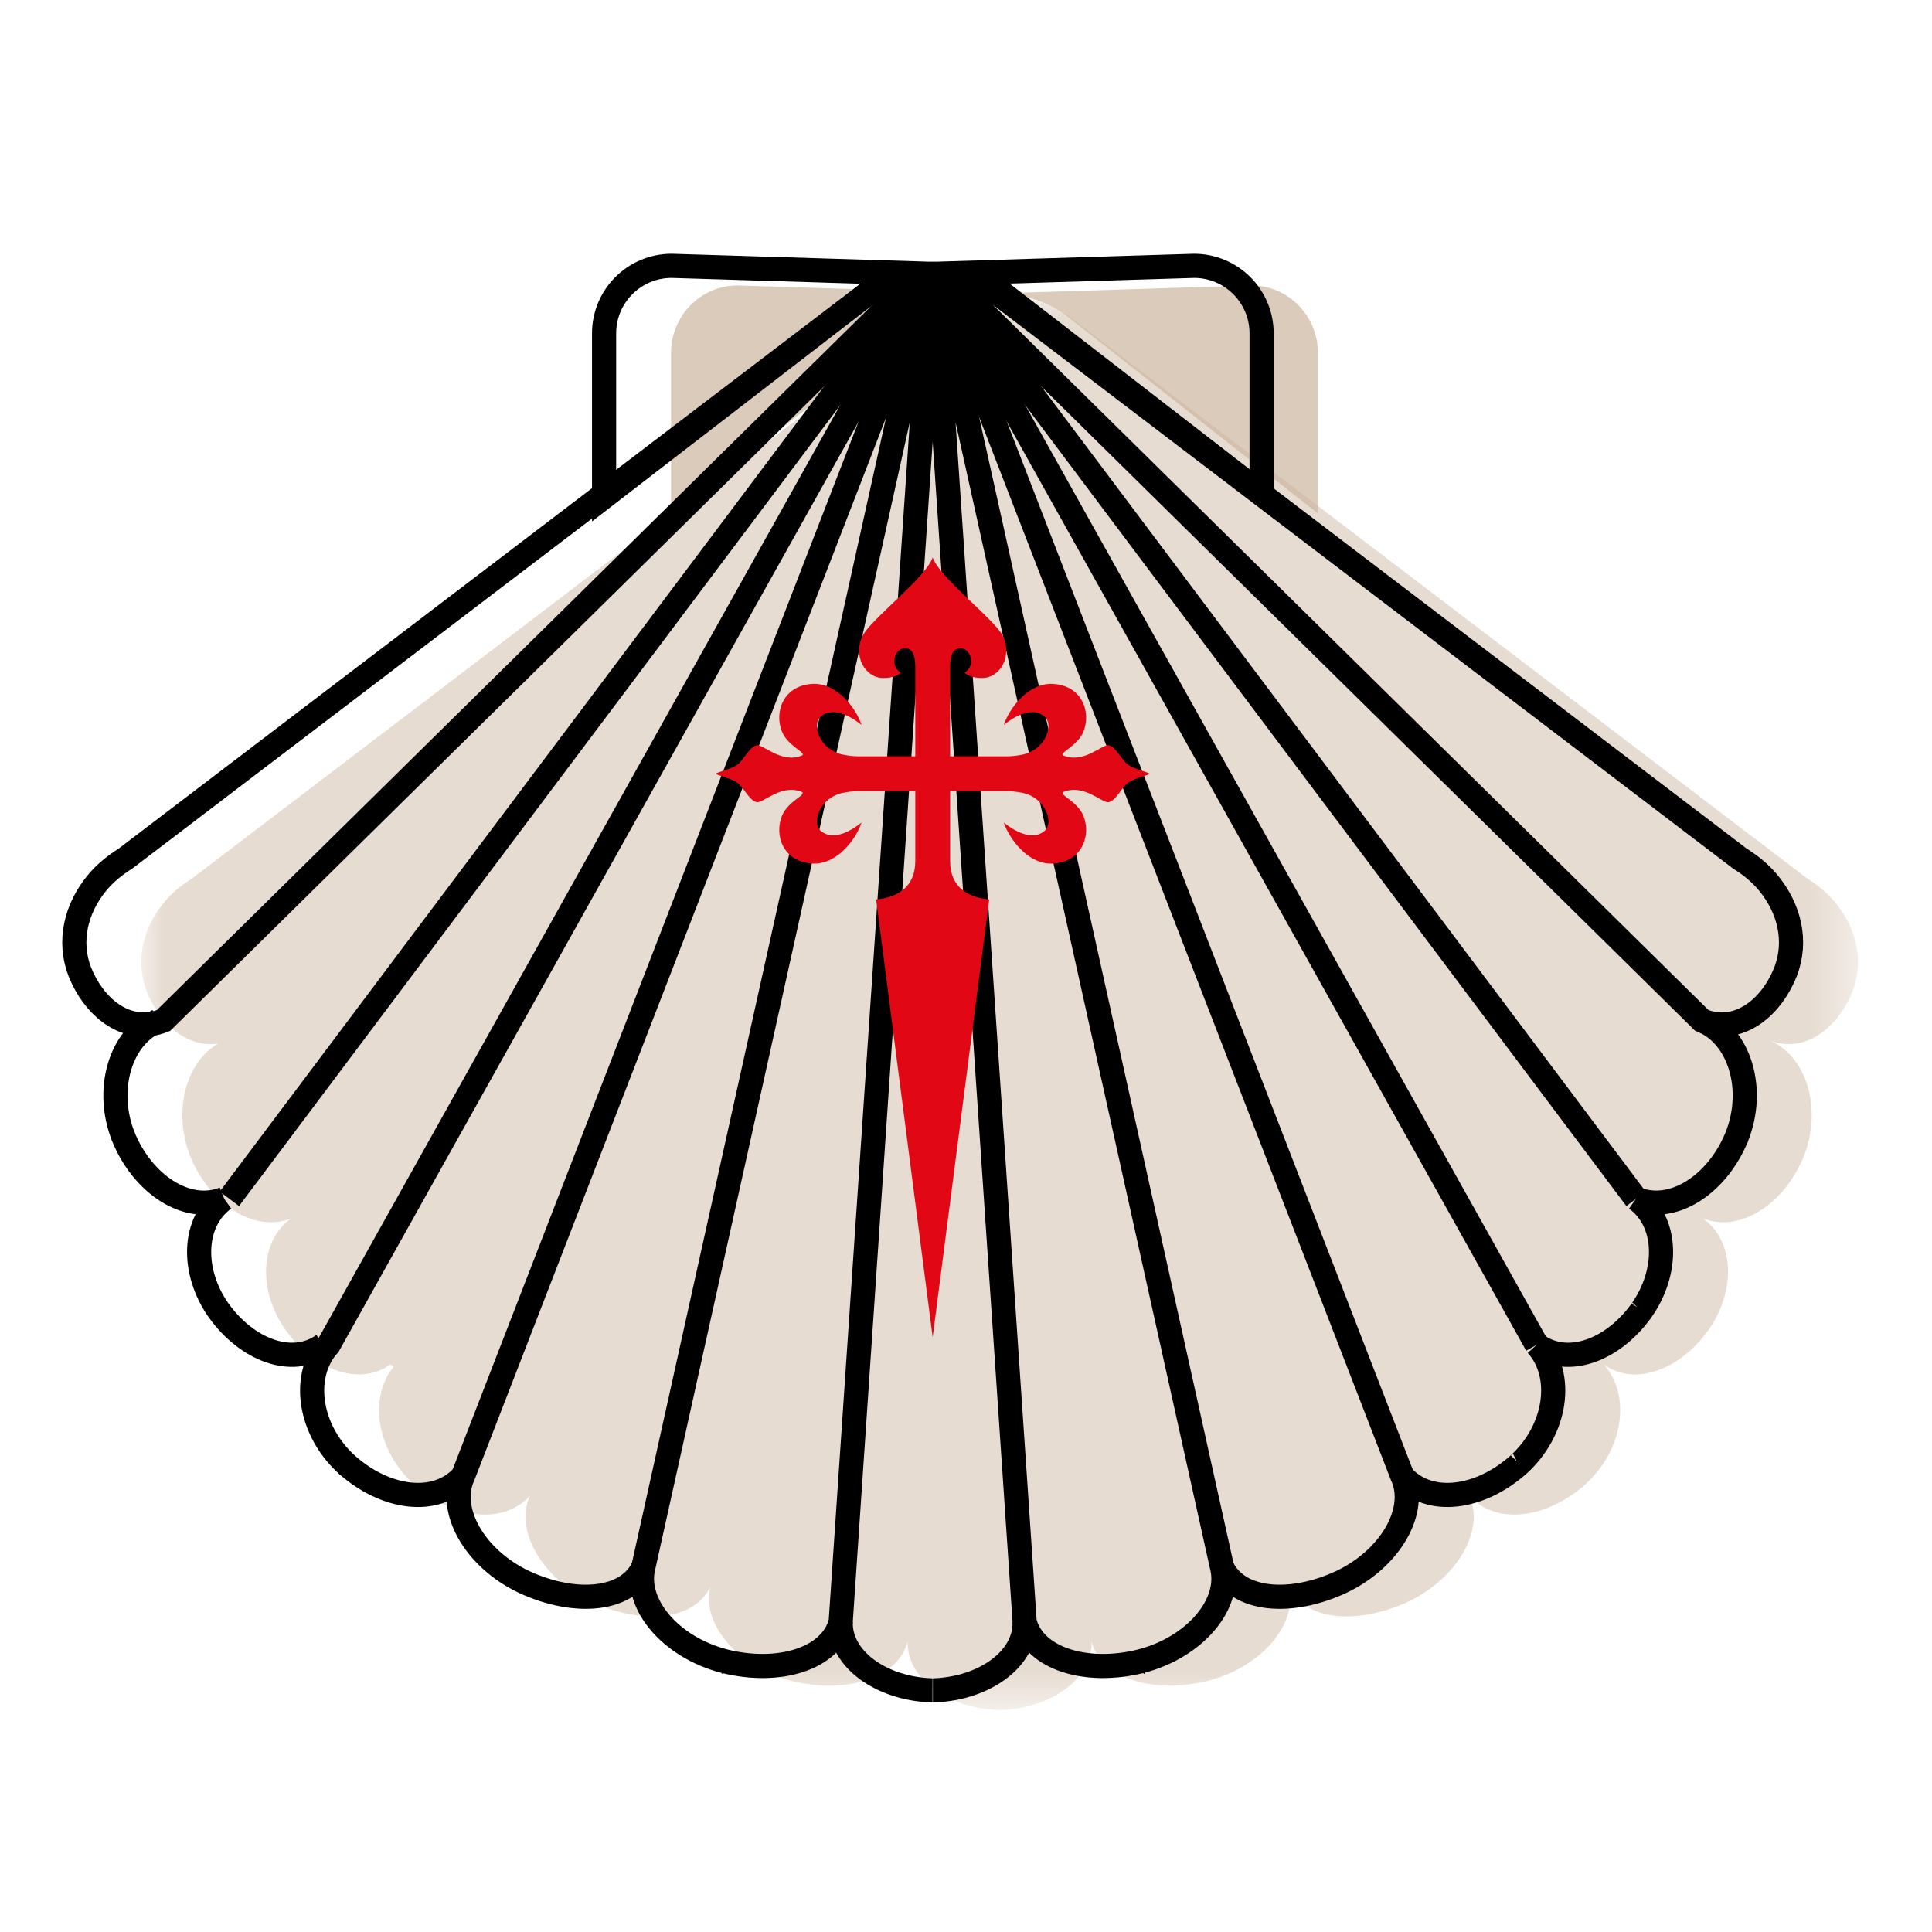 <?xml version="1.0" encoding="UTF-8"?>
<svg width="40px" height="40px" viewBox="0 0 40 40" version="1.1" xmlns="http://www.w3.org/2000/svg" xmlns:xlink="http://www.w3.org/1999/xlink">
    <title>catedral</title>
    <defs>
        <polygon id="path-1" points="0.005 0.037 35.548 0.037 35.548 29.33 0.005 29.33"></polygon>
    </defs>
    <g id="catedral" stroke="none" stroke-width="1" fill="none" fill-rule="evenodd">
        <g id="Group-65" transform="translate(1.52, 5.485)">
            <g id="Group-6" transform="translate(1.4, 0.38)">
                <g id="Group-3" transform="translate(0, 0.21)">
                    <mask id="mask-2" fill="white">
                        <use xlink:href="#path-1"></use>
                    </mask>
                    <g id="Clip-2"></g>
                    <path d="M17.95,0.316 C17.836,0.291 17.715,0.293 17.601,0.317 C17.555,0.327 17.51,0.341 17.467,0.359 L17.532,0.243 C17.558,0.199 17.595,0.165 17.636,0.143 C17.679,0.118 17.727,0.107 17.776,0.107 C17.825,0.107 17.873,0.118 17.917,0.143 C17.958,0.165 17.995,0.199 18.022,0.243 L18.087,0.359 C18.043,0.341 17.997,0.326 17.95,0.316 M35.075,12.607 C34.911,12.409 34.71,12.246 34.492,12.11 L19.161,0.435 C18.737,0.169 18.255,0.037 17.774,0.037 C17.303,0.039 16.832,0.166 16.415,0.421 L10.973,4.618 L10.973,4.562 L1.06,12.11 C0.843,12.246 0.641,12.409 0.478,12.607 C0.039,13.139 -0.127,13.815 0.118,14.45 C0.4,15.155 0.977,15.624 1.6,15.53 C0.936,15.906 0.653,16.92 1.013,17.849 C1.412,18.848 2.338,19.458 3.108,19.151 C2.453,19.618 2.422,20.65 2.991,21.46 L2.999,21.471 C3.579,22.275 4.508,22.642 5.162,22.175 L5.229,22.223 C4.707,22.863 4.876,23.957 5.648,24.655 C6.437,25.359 7.487,25.517 8.054,24.89 C7.729,25.592 8.285,26.597 9.321,27.087 C10.372,27.572 11.461,27.482 11.787,26.773 C11.596,27.536 12.341,28.433 13.46,28.724 C14.591,29.008 15.68,28.675 15.872,27.907 C15.85,28.679 16.704,29.29 17.751,29.329 C17.759,29.33 17.765,29.33 17.773,29.33 L17.78,29.33 C17.788,29.33 17.795,29.33 17.802,29.329 C18.849,29.29 19.702,28.679 19.68,27.907 C19.872,28.675 20.96,29.008 22.092,28.724 C23.21,28.433 23.957,27.536 23.766,26.773 C24.093,27.482 25.182,27.572 26.231,27.087 C27.267,26.597 27.824,25.592 27.499,24.89 C28.066,25.517 29.114,25.359 29.904,24.655 C30.696,23.939 30.853,22.806 30.283,22.175 C30.936,22.641 31.861,22.278 32.442,21.476 C33.023,20.664 32.996,19.621 32.338,19.151 C33.101,19.456 34.02,18.857 34.423,17.87 C34.823,16.871 34.472,15.767 33.703,15.46 C34.412,15.743 35.105,15.255 35.427,14.467 L35.434,14.45 C35.679,13.815 35.514,13.139 35.075,12.607" id="Fill-1" fill="#CBB49C" opacity="0.691" mask="url(#mask-2)"></path>
                </g>
                <path d="M16.327,0.631 L16.357,0.608 C16.774,0.344 17.246,0.211 17.718,0.211 C18.19,0.211 18.663,0.344 19.08,0.608 L24.366,4.766 L24.366,1.444 C24.366,0.671 23.749,0.045 22.99,0.045 L17.775,0.208 C17.757,0.209 17.737,0.209 17.718,0.209 C17.666,0.211 17.615,0.209 17.563,0.208 L12.349,0.045 C11.589,0.045 10.973,0.671 10.973,1.444 L10.973,4.772 L16.305,0.645 C16.313,0.64 16.319,0.636 16.327,0.631" id="Fill-4" fill="#CBB49C" opacity="0.691"></path>
            </g>
            <path d="M34.446,18.033 C34.443,18.039 34.441,18.047 34.437,18.054 C34.837,17.055 34.485,15.95 33.717,15.644" id="Stroke-7" stroke="#000000" stroke-width="0.5"></path>
            <path d="M32.352,19.335 C33.115,19.639 34.033,19.041 34.437,18.054" id="Stroke-9" stroke="#000000" stroke-width="0.5"></path>
            <path d="M32.469,21.643 C32.465,21.649 32.461,21.655 32.456,21.66 C33.037,20.848 33.01,19.805 32.352,19.335" id="Stroke-11" stroke="#000000" stroke-width="0.5"></path>
            <path d="M30.296,22.358 C30.95,22.825 31.875,22.461 32.456,21.66" id="Stroke-13" stroke="#000000" stroke-width="0.5"></path>
            <path d="M29.936,24.824 C29.93,24.83 29.924,24.836 29.918,24.839 C30.71,24.123 30.867,22.989 30.296,22.358" id="Stroke-15" stroke="#000000" stroke-width="0.5"></path>
            <path d="M27.513,25.074 C28.08,25.7 29.128,25.543 29.918,24.839" id="Stroke-17" stroke="#000000" stroke-width="0.5"></path>
            <line x1="22.126" y1="28.921" x2="22.093" y2="28.93" id="Stroke-19" stroke="#000000" stroke-width="0.5"></line>
            <path d="M17.794,29.514 C17.802,29.514 17.808,29.514 17.816,29.512 C18.862,29.473 19.716,28.862 19.694,28.09" id="Stroke-21" stroke="#000000" stroke-width="0.5"></path>
            <path d="M17.65,0.344 C17.742,0.323 17.838,0.323 17.93,0.344" id="Stroke-23" stroke="#000000" stroke-width="0.5"></path>
            <path d="M17.964,0.5 C18.011,0.51 18.057,0.524 18.1,0.542 C18.22,0.59 18.33,0.668 18.419,0.774 L32.352,19.335" id="Stroke-25" stroke="#000000" stroke-width="0.5"></path>
            <path d="M3.229,19.335 L17.162,0.774 C17.251,0.668 17.361,0.59 17.481,0.542" id="Stroke-27" stroke="#000000" stroke-width="0.5"></path>
            <path d="M30.296,22.358 L18.1,0.542 L18.036,0.427 C18.009,0.382 17.972,0.349 17.93,0.326" id="Stroke-29" stroke="#000000" stroke-width="0.5"></path>
            <path d="M8.067,25.074 C7.501,25.7 6.451,25.543 5.662,24.839 C4.89,24.141 4.721,23.046 5.243,22.407 C5.257,22.391 5.27,22.374 5.285,22.358 L17.481,0.542 C17.524,0.524 17.569,0.511 17.615,0.501" id="Stroke-31" stroke="#000000" stroke-width="0.5"></path>
            <path d="M17.481,0.542 L17.545,0.427 C17.572,0.382 17.609,0.349 17.65,0.326" id="Stroke-33" stroke="#000000" stroke-width="0.5"></path>
            <path d="M17.615,0.53 C17.711,0.401 17.866,0.401 17.963,0.529" id="Stroke-35" stroke="#000000" stroke-width="0.5"></path>
            <path d="M1.615,15.743 C1.661,15.705 1.708,15.671 1.757,15.644" id="Stroke-37" stroke="#000000" stroke-width="0.5"></path>
            <path d="M1.035,18.054 L1.027,18.033 C0.667,17.104 0.95,16.089 1.614,15.713" id="Stroke-39" stroke="#000000" stroke-width="0.5"></path>
            <path d="M3.122,19.335 C2.352,19.642 1.426,19.032 1.027,18.033" id="Stroke-41" stroke="#000000" stroke-width="0.5"></path>
            <path d="M5.176,22.358 C4.522,22.826 3.593,22.459 3.013,21.655 L3.004,21.643 C2.436,20.833 2.467,19.802 3.122,19.335" id="Stroke-43" stroke="#000000" stroke-width="0.5"></path>
            <path d="M5.68,24.857 C5.672,24.851 5.664,24.843 5.656,24.836" id="Stroke-45" stroke="#000000" stroke-width="0.5"></path>
            <path d="M11.801,26.957 C11.474,27.665 10.386,27.756 9.335,27.27 C8.299,26.78 7.743,25.775 8.067,25.074 L17.516,0.684 L17.553,0.589 C17.568,0.553 17.589,0.523 17.615,0.501 C17.729,0.476 17.849,0.475 17.963,0.5 C17.989,0.523 18.012,0.553 18.028,0.589 L27.513,25.074 C27.838,25.775 27.281,26.78 26.245,27.27 C25.195,27.756 24.107,27.665 23.78,26.957" id="Stroke-47" stroke="#000000" stroke-width="0.5"></path>
            <path d="M23.78,26.957 C23.971,27.72 23.225,28.616 22.107,28.907 C20.975,29.191 19.886,28.859 19.694,28.09 L17.853,0.89 C17.853,0.886 17.852,0.881 17.851,0.877 C17.834,0.812 17.732,0.816 17.727,0.89 L15.886,28.09 C15.694,28.859 14.606,29.191 13.475,28.907 C12.356,28.616 11.61,27.72 11.801,26.957 L17.614,0.759 C17.617,0.748 17.62,0.737 17.625,0.727 C17.691,0.576 17.924,0.586 17.966,0.759 L17.985,0.847 L23.78,26.957 Z" id="Stroke-49" stroke="#000000" stroke-width="0.5"></path>
            <line x1="13.518" y1="28.93" x2="13.485" y2="28.921" id="Stroke-51" stroke="#000000" stroke-width="0.5"></line>
            <path d="M17.787,29.514 C17.779,29.514 17.773,29.514 17.765,29.512 C16.718,29.473 15.864,28.862 15.886,28.09" id="Stroke-53" stroke="#000000" stroke-width="0.5"></path>
            <path d="M16.429,0.605 C16.846,0.35 17.317,0.222 17.788,0.221 C18.269,0.221 18.751,0.353 19.175,0.618 L34.506,12.294 C34.724,12.429 34.925,12.593 35.089,12.791 C35.528,13.322 35.693,13.999 35.448,14.634 L35.441,14.65 C35.119,15.439 34.426,15.927 33.717,15.644 L18.382,0.533 C18.25,0.42 18.093,0.351 17.93,0.326 C17.887,0.302 17.839,0.29 17.789,0.29 C17.741,0.29 17.693,0.302 17.65,0.326 C17.487,0.351 17.331,0.42 17.198,0.533 L1.864,15.644 C1.78,15.677 1.698,15.7 1.615,15.713 C0.992,15.807 0.414,15.338 0.132,14.634 C-0.113,13.999 0.053,13.322 0.491,12.791 C0.655,12.593 0.857,12.429 1.074,12.294 L10.987,4.746" id="Stroke-55" stroke="#000000" stroke-width="0.5"></path>
            <path d="M10.987,4.746 L16.406,0.618 C16.414,0.614 16.421,0.609 16.429,0.605" id="Stroke-57" stroke="#000000" stroke-width="0.5"></path>
            <path d="M17.843,0.183 C17.862,0.183 17.882,0.183 17.901,0.182 L23.201,0.019 C23.974,0.019 24.6,0.645 24.6,1.417 L24.6,4.739 L19.227,0.581 C18.803,0.317 18.323,0.184 17.843,0.184 C17.363,0.184 16.883,0.317 16.459,0.581 L16.429,0.605 L10.987,4.802 L10.987,4.746 L10.987,1.417 C10.987,0.645 11.613,0.019 12.385,0.019 L17.685,0.182 C17.738,0.183 17.791,0.184 17.843,0.183 Z" id="Stroke-59" stroke="#000000" stroke-width="0.5"></path>
            <path d="M19.317,10.894 C19.459,10.894 19.575,10.915 19.65,10.93 C20.118,11.025 20.319,11.55 20.096,11.727 C19.849,11.924 19.491,11.73 19.263,11.545 C19.366,11.868 19.759,12.419 20.274,12.394 C20.876,12.365 21.075,11.823 20.913,11.411 C20.79,11.099 20.38,10.961 20.498,10.912 C20.92,10.735 21.3,11.149 21.433,11.123 C21.588,11.092 21.703,10.812 21.839,10.717 C21.969,10.626 22.271,10.563 22.275,10.534 C22.271,10.506 21.969,10.442 21.839,10.351 C21.703,10.256 21.588,9.976 21.433,9.945 C21.3,9.919 20.92,10.333 20.498,10.157 C20.38,10.107 20.79,9.969 20.913,9.658 C21.075,9.245 20.876,8.703 20.274,8.674 C19.759,8.65 19.366,9.2 19.263,9.524 C19.491,9.338 19.849,9.145 20.096,9.341 C20.319,9.518 20.118,10.044 19.65,10.138 C19.575,10.153 19.459,10.174 19.317,10.174 L18.151,10.174 L18.151,8.478 C18.151,8.285 18.126,7.937 18.363,7.937 C18.594,7.937 18.679,8.319 18.451,8.438 C18.499,8.491 18.605,8.552 18.811,8.552 C19.194,8.552 19.445,8.094 19.241,7.679 C19.073,7.338 17.933,6.478 17.79,6.056 C17.648,6.478 16.507,7.338 16.339,7.679 C16.135,8.094 16.386,8.552 16.77,8.552 C16.975,8.552 17.081,8.491 17.129,8.438 C16.901,8.319 16.986,7.937 17.217,7.937 C17.454,7.937 17.43,8.285 17.43,8.478 L17.43,10.174 L16.263,10.174 C16.122,10.174 16.005,10.153 15.93,10.138 C15.462,10.044 15.261,9.518 15.484,9.341 C15.731,9.145 16.089,9.338 16.317,9.524 C16.214,9.2 15.821,8.65 15.306,8.674 C14.704,8.703 14.505,9.245 14.668,9.658 C14.791,9.969 15.2,10.107 15.082,10.157 C14.66,10.333 14.28,9.919 14.147,9.945 C13.992,9.976 13.877,10.256 13.741,10.351 C13.611,10.442 13.309,10.506 13.305,10.534 C13.309,10.563 13.611,10.626 13.741,10.717 C13.877,10.812 13.992,11.092 14.147,11.123 C14.28,11.149 14.66,10.735 15.082,10.912 C15.2,10.961 14.791,11.099 14.668,11.411 C14.505,11.823 14.704,12.365 15.306,12.394 C15.821,12.419 16.214,11.868 16.317,11.545 C16.089,11.73 15.731,11.924 15.484,11.727 C15.261,11.55 15.462,11.025 15.93,10.93 C16.005,10.915 16.122,10.894 16.263,10.894 L17.43,10.894 L17.43,12.341 C17.43,12.888 17.055,13.097 16.619,13.137 L17.79,22.202 L18.961,13.137 C18.525,13.097 18.151,12.888 18.151,12.341 L18.151,10.894 L19.317,10.894 Z" id="Fill-63" fill="#E20714"></path>
        </g>
    </g>
</svg>